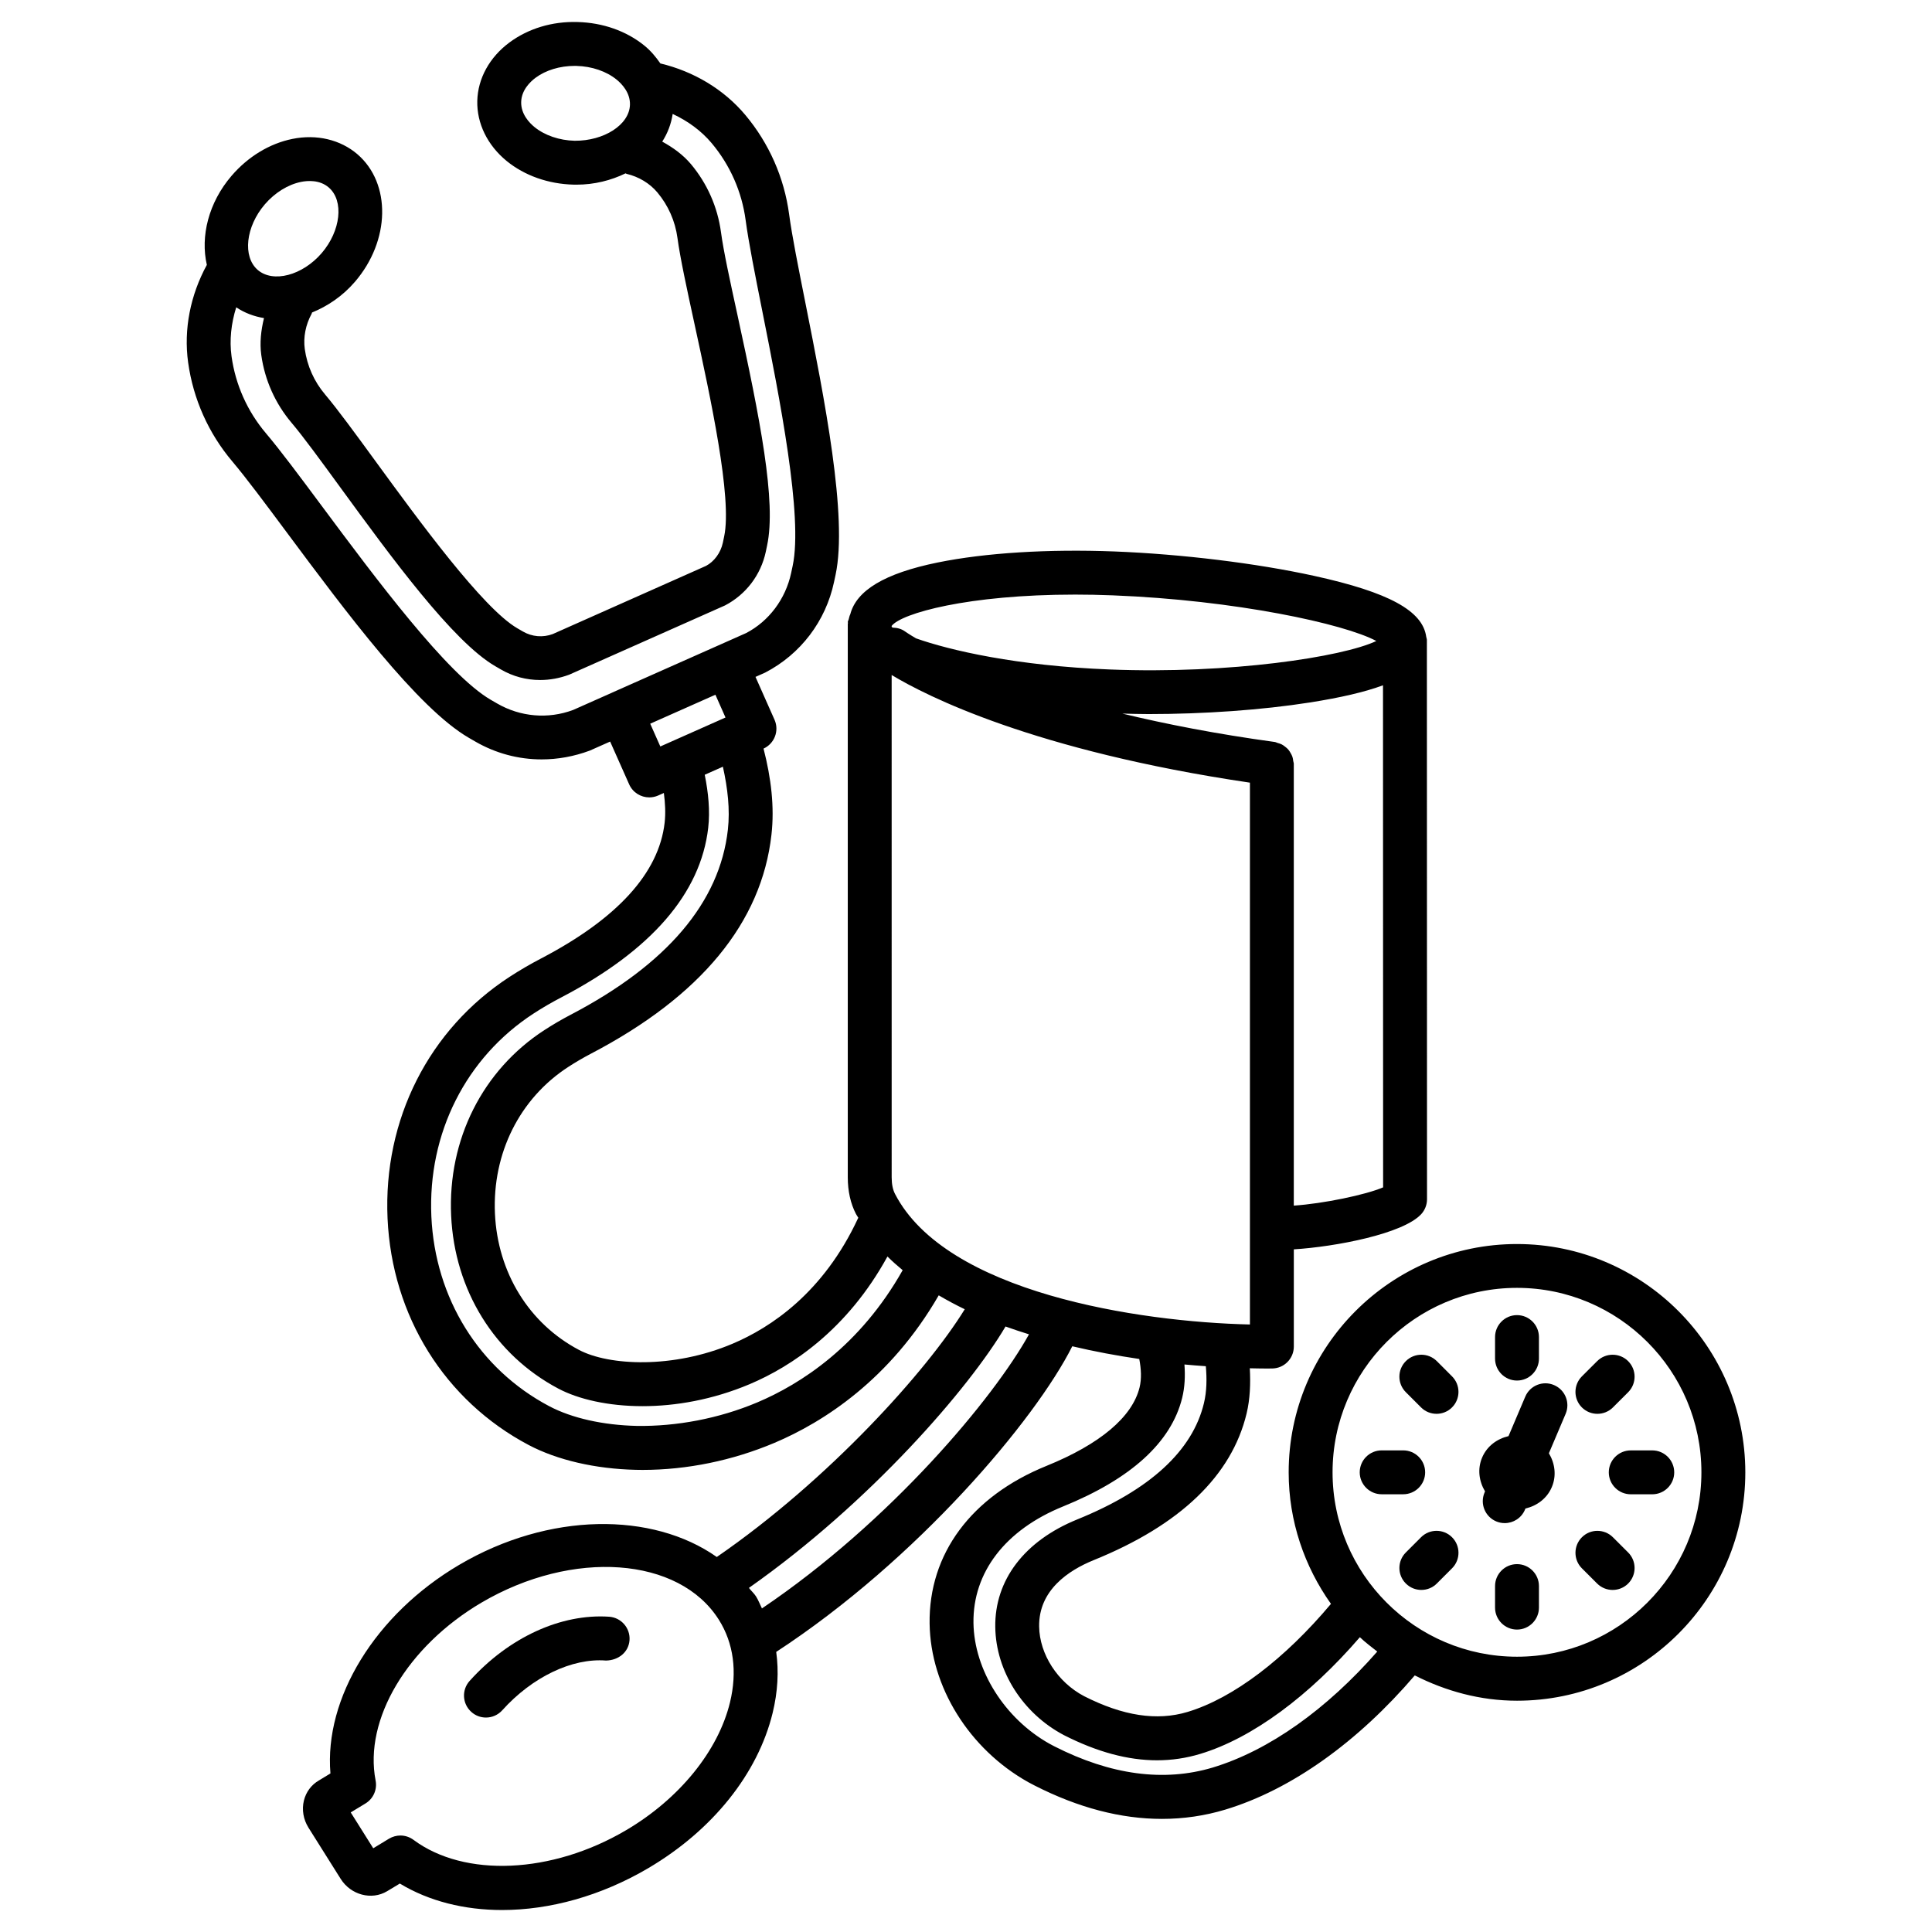 <?xml version="1.0" encoding="UTF-8"?>
<!-- Uploaded to: ICON Repo, www.iconrepo.com, Generator: ICON Repo Mixer Tools -->
<svg fill="#000000" width="800px" height="800px" version="1.1" viewBox="144 144 512 512" xmlns="http://www.w3.org/2000/svg">
 <g>
  <path d="m305.45 572.45c-12.73-0.867-26.566 5.422-36.992 17.008-2.152 2.387-1.953 6.062 0.434 8.207 1.105 1.008 2.5 1.504 3.891 1.504 1.59 0 3.172-0.652 4.324-1.93 7.914-8.805 18.508-13.887 27.496-13.176 3.266-0.059 5.984-2.188 6.227-5.383 0.23-3.207-2.176-5.988-5.379-6.231z"/>
  <path d="m546.02 473.68c-33.367 0-60.508 27.141-60.508 60.508 0 12.996 4.207 24.98 11.207 34.852-12.168 14.496-25.809 24.969-38.008 28.641-8.129 2.441-17.109 1.051-27.41-4.176-7.027-3.691-11.82-11.117-11.918-18.473-0.137-9.621 7.781-14.867 14.445-17.578 22.938-9.293 36.574-22.375 40.535-38.875 0.926-3.871 1.066-7.898 0.848-11.973 1.422 0.031 2.871 0.066 4.215 0.066 0.566 0 1.129 0 1.684-0.008 3.195-0.027 5.766-2.621 5.766-5.816v-25.758c11.02-0.684 29.016-4.109 33.793-9.363 0.965-1.07 1.504-2.473 1.504-3.91l-0.035-147.46c0-0.012 0.008-0.023 0.008-0.035 0-0.02-0.008-0.039-0.008-0.059v-0.645c0-0.309-0.129-0.574-0.176-0.867-0.938-6.887-9.922-11.793-29.629-16.121-15.277-3.359-35.098-5.785-53.023-6.488-17.555-0.668-34.168 0.355-46.812 2.926-14.152 2.879-21.539 7.449-23.168 13.719-0.191 0.383-0.285 0.801-0.391 1.227-0.039 0.297-0.258 0.543-0.27 0.848-0.004 0.078 0.055 0.145 0.051 0.223-0.004 0.09-0.051 0.168-0.051 0.258v146.64c0 3.672 0.73 6.949 2.18 9.754 0.18 0.348 0.434 0.656 0.621 1-0.02 0.035-0.051 0.059-0.07 0.094-9.172 19.758-23.156 29-33.273 33.273-15.797 6.688-32.77 5.828-40.699 1.633-13.234-6.984-21.555-20.496-22.262-36.133-0.711-15.973 6.547-30.5 19.438-38.859 1.867-1.215 3.875-2.391 6.019-3.516 29.105-15.207 45.199-34.73 47.82-58.016 0.84-7.387-0.094-15.062-2.098-22.824 2.898-1.324 4.207-4.731 2.914-7.644l-5.043-11.359 2.57-1.145c9.391-4.883 16.039-13.629 18.238-23.988l0.406-1.895c3.285-15.391-2.969-46.828-7.992-72.086-1.887-9.484-3.559-17.828-4.316-23.496-1.305-9.719-5.324-18.82-11.621-26.324-5.703-6.793-13.664-11.527-22.5-13.641-1.172-1.699-2.516-3.32-4.215-4.711-4.75-3.875-11.047-6.098-17.734-6.262-6.785-0.207-13.09 1.762-18.02 5.402-5.289 3.91-8.406 9.562-8.547 15.512-0.141 5.949 2.691 11.75 7.789 15.918 4.75 3.875 11.047 6.098 17.742 6.262 0.25 0.008 0.496 0.008 0.746 0.008 4.758 0 9.176-1.133 13.016-3 0.102 0.031 0.176 0.105 0.281 0.133 3.231 0.766 6.121 2.512 8.137 4.906 2.898 3.457 4.742 7.633 5.34 12.09 0.695 5.195 2.477 13.426 4.516 22.801 4.231 19.473 10.031 46.133 7.859 56.289l-0.348 1.668c-0.582 2.719-2.328 5.012-4.457 6.141l-40.629 18.07c-2.633 0.973-5.488 0.711-7.879-0.668l-1.504-0.871c-9.129-5.281-26.176-28.645-37.457-44.105-5.438-7.461-10.195-13.965-13.48-17.848-2.91-3.43-4.769-7.598-5.387-12.047-0.426-3.102 0.219-6.426 1.816-9.344 0.059-0.105 0.055-0.227 0.105-0.332 4.137-1.688 8.102-4.34 11.367-8.137 9.363-10.883 9.66-26.047 0.668-33.805-4.516-3.875-10.812-5.375-17.25-4.062-6.008 1.215-11.719 4.672-16.086 9.746-6.152 7.148-8.309 16.109-6.574 23.637-4.352 7.973-6.18 17.062-4.961 25.844 1.344 9.703 5.394 18.785 11.734 26.273 3.691 4.367 8.766 11.195 14.539 18.953 15.371 20.668 34.504 46.379 48.125 54.266l1.684 0.973c5.418 3.137 11.449 4.742 17.605 4.742 4.254 0 8.555-0.766 12.75-2.328l5.402-2.398 5.043 11.344c0.965 2.164 3.094 3.449 5.316 3.449 0.797 0 1.598-0.156 2.363-0.496l1.512-0.672c0.359 2.723 0.492 5.383 0.203 7.914-1.527 13.289-12.531 25.379-32.684 35.914-2.988 1.555-5.769 3.188-8.355 4.871-21.453 13.922-33.559 37.867-32.387 64.047 1.164 25.848 15.148 48.297 37.418 60.059 7.574 3.988 17.648 6.324 28.375 6.566 0.602 0.016 1.199 0.023 1.805 0.023 11.75 0 23.781-2.465 34.922-7.164 12.953-5.473 30.652-16.77 43.547-39.098 2.215 1.305 4.508 2.535 6.894 3.684-9.996 16.254-35.961 45.168-65.707 65.656-17.051-12-44.461-11.949-68.285 2.094-22.27 13.125-35.781 35.332-34.105 55.266l-3.059 1.859c-1.996 1.148-3.402 3.039-3.969 5.312-0.598 2.398-0.156 5.027 1.207 7.199l8.547 13.59c2.668 4.231 8.164 5.723 12.297 3.25l3.367-2.031c7.746 4.688 17.117 7.016 27.105 7.016 12.621 0 26.219-3.719 38.746-11.102 17.016-10.023 29.02-25.016 32.949-41.133 1.359-5.582 1.66-11.016 0.945-16.168 37.379-24.422 68.645-61.461 78.461-80.996 5.918 1.402 11.883 2.504 17.754 3.367 0.504 2.66 0.645 5.223 0.078 7.543-1.93 7.836-10.465 15.027-24.676 20.793-19.934 8.086-31.223 23.312-30.965 41.793 0.234 16.754 10.465 33.223 26.105 42l1.746 0.922c11.566 5.891 22.844 8.832 33.707 8.832 5.723 0 11.324-0.809 16.789-2.457 17.574-5.301 35.195-17.996 50.227-35.566 8.188 4.144 17.309 6.703 27.098 6.703 33.359 0 60.5-27.148 60.5-60.512-0.016-33.363-27.152-60.512-60.512-60.512zm-164.83-13.273c-0.59-1.137-0.887-2.621-0.887-4.414l-0.004-133.11c9.137 5.527 37.684 20.066 94.945 28.531v143.59c-29.586-0.684-80.512-8.422-94.055-34.598zm105.68 3.106v-117.11c0-0.258-0.113-0.477-0.148-0.727-0.051-0.402-0.102-0.789-0.234-1.168-0.121-0.348-0.293-0.652-0.473-0.965-0.191-0.328-0.375-0.645-0.629-0.93-0.242-0.277-0.52-0.492-0.809-0.723-0.297-0.234-0.586-0.453-0.926-0.625-0.336-0.172-0.695-0.27-1.066-0.371-0.254-0.07-0.473-0.223-0.742-0.258-15.562-2.133-28.898-4.75-40.418-7.527 2.312 0.055 4.609 0.129 6.977 0.129 14.652 0 30.008-1.078 42.715-3.074 8.188-1.285 14.574-2.773 19.391-4.551l0.031 133.05c-4.609 1.977-15.82 4.309-23.668 4.84zm-57.977-161.94c3.188 0 6.512 0.062 9.961 0.199 32.586 1.27 61.406 7.547 69.887 12.098-8.879 4.215-38.789 8.816-70.66 7.547-24.684-0.961-42.328-5.066-51.324-8.246-1.902-1.117-2.863-1.797-2.914-1.832-0.984-0.719-2.125-0.98-3.266-1.012-0.07-0.059-0.223-0.137-0.277-0.188v-0.273c2.562-3.328 20.168-8.293 48.594-8.293zm-132.6-120.27c-4.062-0.098-7.945-1.426-10.656-3.641-1.348-1.102-3.598-3.43-3.519-6.629 0.078-3.188 2.434-5.402 3.832-6.438 2.703-2.004 6.445-3.133 10.336-3.133 0.164 0 0.32 0 0.484 0.008 4.062 0.098 7.945 1.426 10.656 3.641 1.348 1.102 3.598 3.43 3.519 6.617v0.008c-0.133 5.356-6.926 9.629-14.652 9.566zm-82.094 16.832c2.648-3.074 6.133-5.231 9.57-5.926 1.711-0.348 4.941-0.609 7.356 1.477 4.074 3.508 3.207 11.48-1.887 17.406-5.106 5.922-12.855 7.945-16.926 4.453-4.078-3.512-3.211-11.484 1.887-17.41zm81.691 134.01c-6.637 2.484-13.992 1.848-20.141-1.711l-1.684-0.973c-11.543-6.688-30.656-32.379-44.617-51.141-5.949-8-11.18-15.027-14.992-19.523-4.906-5.801-8.051-12.844-9.094-20.352-0.598-4.328-0.09-8.762 1.238-13.004 2.238 1.496 4.707 2.418 7.359 2.856-0.793 3.238-1.164 6.539-0.719 9.781 0.922 6.644 3.699 12.855 8.035 17.977 3.16 3.734 7.723 10.004 12.965 17.188 13.262 18.18 29.766 40.805 41.012 47.309l1.504 0.871c3.18 1.848 6.731 2.789 10.379 2.789 2.555 0 5.152-0.461 7.711-1.414l41.309-18.359c5.543-2.902 9.469-8.07 10.785-14.203l0.348-1.668c2.492-11.656-1.887-33.645-7.871-61.168-1.961-9-3.684-16.891-4.352-21.879-0.895-6.637-3.641-12.871-7.957-18.023-2.082-2.469-4.731-4.394-7.609-5.965 1.434-2.238 2.371-4.703 2.766-7.336 3.977 1.855 7.551 4.43 10.332 7.742 4.875 5.809 7.992 12.855 9 20.387 0.781 5.844 2.492 14.445 4.438 24.223 4.566 22.93 10.812 54.336 8.031 67.391l-0.406 1.902c-1.477 6.941-5.934 12.809-11.914 15.922l-7.547 3.356c-0.004 0.004-0.008 0-0.012 0.004l-27.906 12.395c-0.02 0.008-0.031 0.023-0.047 0.031zm20.422 3.644 5.336-2.371 11.941-5.305 2.676 6.035-17.273 7.676zm28.383 179.86c-10.215 4.309-21.469 6.391-31.941 6.234-8.961-0.207-17.203-2.059-23.207-5.227-18.578-9.82-30.258-28.617-31.234-50.297-0.98-22.016 9.152-42.113 27.113-53.777 2.293-1.492 4.75-2.926 7.398-4.301 23.789-12.438 36.867-27.547 38.859-44.91 0.512-4.516 0.043-9.246-0.922-14.051l4.809-2.137c1.273 5.719 1.926 11.344 1.32 16.719-2.164 19.219-16.172 35.703-41.652 49.012-2.492 1.309-4.812 2.668-6.973 4.074-16.379 10.621-25.621 28.992-24.711 49.133 0.895 19.809 11.531 36.957 28.441 45.891 5.254 2.777 13.125 4.637 22.285 4.637 8.695 0 18.535-1.676 28.383-5.828 11.031-4.664 25.855-14.379 36.52-33.836 1.258 1.266 2.629 2.453 4.031 3.625-11.348 20.137-27.074 30.207-38.52 35.039zm-7.246 79.523c-3.137 12.891-13.438 25.559-27.551 33.863-19.621 11.57-42.781 12.609-56.32 2.543-1.023-0.754-2.242-1.148-3.465-1.148-1.035 0-2.082 0.285-3.012 0.836l-4.188 2.543-5.969-9.5 3.91-2.371c2.082-1.262 3.152-3.691 2.684-6.078-3.137-16.172 8.391-35.555 28.035-47.137 24.172-14.215 52.422-12.203 62.949 4.559 3.891 6.188 4.906 13.758 2.926 21.891zm8.473-24.922c-0.527-1.051-0.922-2.156-1.555-3.164-0.535-0.848-1.297-1.484-1.895-2.277 32.281-22.703 58.414-53.023 68.004-69.273 2.039 0.742 4.121 1.418 6.215 2.074-9.297 16.809-36.598 49.578-70.77 72.641zm119.43 42.176c-12.914 3.848-26.984 1.973-41.922-5.621l-1.336-0.711c-11.855-6.66-19.941-19.508-20.117-32.004-0.184-13.418 8.457-24.656 23.711-30.848 18.066-7.332 28.695-17.016 31.598-28.785 0.699-2.852 0.828-5.824 0.602-8.855 1.93 0.184 3.801 0.324 5.668 0.457 0.297 3.367 0.246 6.668-0.504 9.805-3.031 12.637-14.332 23-33.594 30.809-13.973 5.68-21.879 16.074-21.703 28.512 0.156 11.672 7.277 22.902 18.207 28.652 8.754 4.445 16.902 6.66 24.656 6.66 3.91 0 7.715-0.566 11.445-1.691 13.883-4.176 28.988-15.477 42.316-30.93 1.441 1.375 3.035 2.574 4.609 3.805-13.336 15.223-28.598 26.199-43.637 30.746zm80.668-29.379c-26.949 0-48.879-21.922-48.879-48.871 0-26.949 21.93-48.879 48.879-48.879s48.871 21.93 48.871 48.879c0 26.949-21.922 48.871-48.871 48.871z"/>
  <path d="m546.02 509.86c3.207 0 5.816-2.606 5.816-5.816v-5.707c0-3.207-2.606-5.816-5.816-5.816-3.207 0-5.816 2.606-5.816 5.816v5.707c0.004 3.211 2.609 5.816 5.816 5.816z"/>
  <path d="m524.78 504.72c-2.273-2.273-5.949-2.273-8.223 0-2.273 2.273-2.273 5.949 0 8.223l4.031 4.031c1.137 1.137 2.621 1.703 4.109 1.703 1.492 0 2.977-0.566 4.109-1.703 2.273-2.273 2.273-5.949 0-8.223z"/>
  <path d="m521.68 534.18c0-3.207-2.606-5.816-5.816-5.816h-5.707c-3.207 0-5.816 2.606-5.816 5.816 0 3.207 2.606 5.816 5.816 5.816h5.707c3.211 0 5.816-2.606 5.816-5.816z"/>
  <path d="m520.59 551.39-4.031 4.031c-2.273 2.273-2.273 5.949 0 8.223 1.137 1.137 2.621 1.703 4.109 1.703 1.492 0 2.977-0.566 4.109-1.703l4.031-4.031c2.273-2.273 2.273-5.949 0-8.223-2.269-2.273-5.945-2.273-8.219 0z"/>
  <path d="m546.02 558.51c-3.207 0-5.816 2.606-5.816 5.816v5.707c0 3.207 2.606 5.82 5.816 5.82 3.207 0 5.816-2.613 5.816-5.82v-5.707c0-3.207-2.609-5.816-5.816-5.816z"/>
  <path d="m571.44 551.39c-2.285-2.273-5.973-2.266-8.227 0.008-2.266 2.273-2.266 5.957 0.008 8.227l4.039 4.031c1.137 1.129 2.625 1.695 4.109 1.695 1.492 0 2.981-0.566 4.117-1.703 2.266-2.273 2.266-5.957-0.008-8.227z"/>
  <path d="m581.87 528.37h-5.707c-3.207 0-5.816 2.606-5.816 5.816 0 3.207 2.606 5.816 5.816 5.816h5.707c3.207 0 5.816-2.606 5.816-5.816-0.004-3.211-2.609-5.816-5.816-5.816z"/>
  <path d="m567.33 518.68c1.484 0 2.977-0.566 4.109-1.695l4.039-4.031c2.273-2.273 2.273-5.957 0.008-8.227-2.273-2.273-5.957-2.277-8.227-0.008l-4.039 4.031c-2.273 2.273-2.273 5.957-0.008 8.227 1.137 1.137 2.625 1.703 4.117 1.703z"/>
  <path d="m555.83 511.06c-2.945-1.27-6.383 0.121-7.625 3.082l-4.434 10.445c-3.008 0.707-5.691 2.613-6.992 5.676s-0.809 6.32 0.773 8.973l-0.137 0.32c-1.258 2.961 0.129 6.367 3.082 7.625 0.738 0.312 1.512 0.461 2.273 0.461 2.266 0 4.414-1.328 5.352-3.543l0.137-0.324c3.008-0.707 5.688-2.617 6.988-5.676 1.301-3.059 0.809-6.316-0.773-8.969l4.434-10.445c1.258-2.961-0.125-6.367-3.078-7.625z"/>
 </g>
</svg>